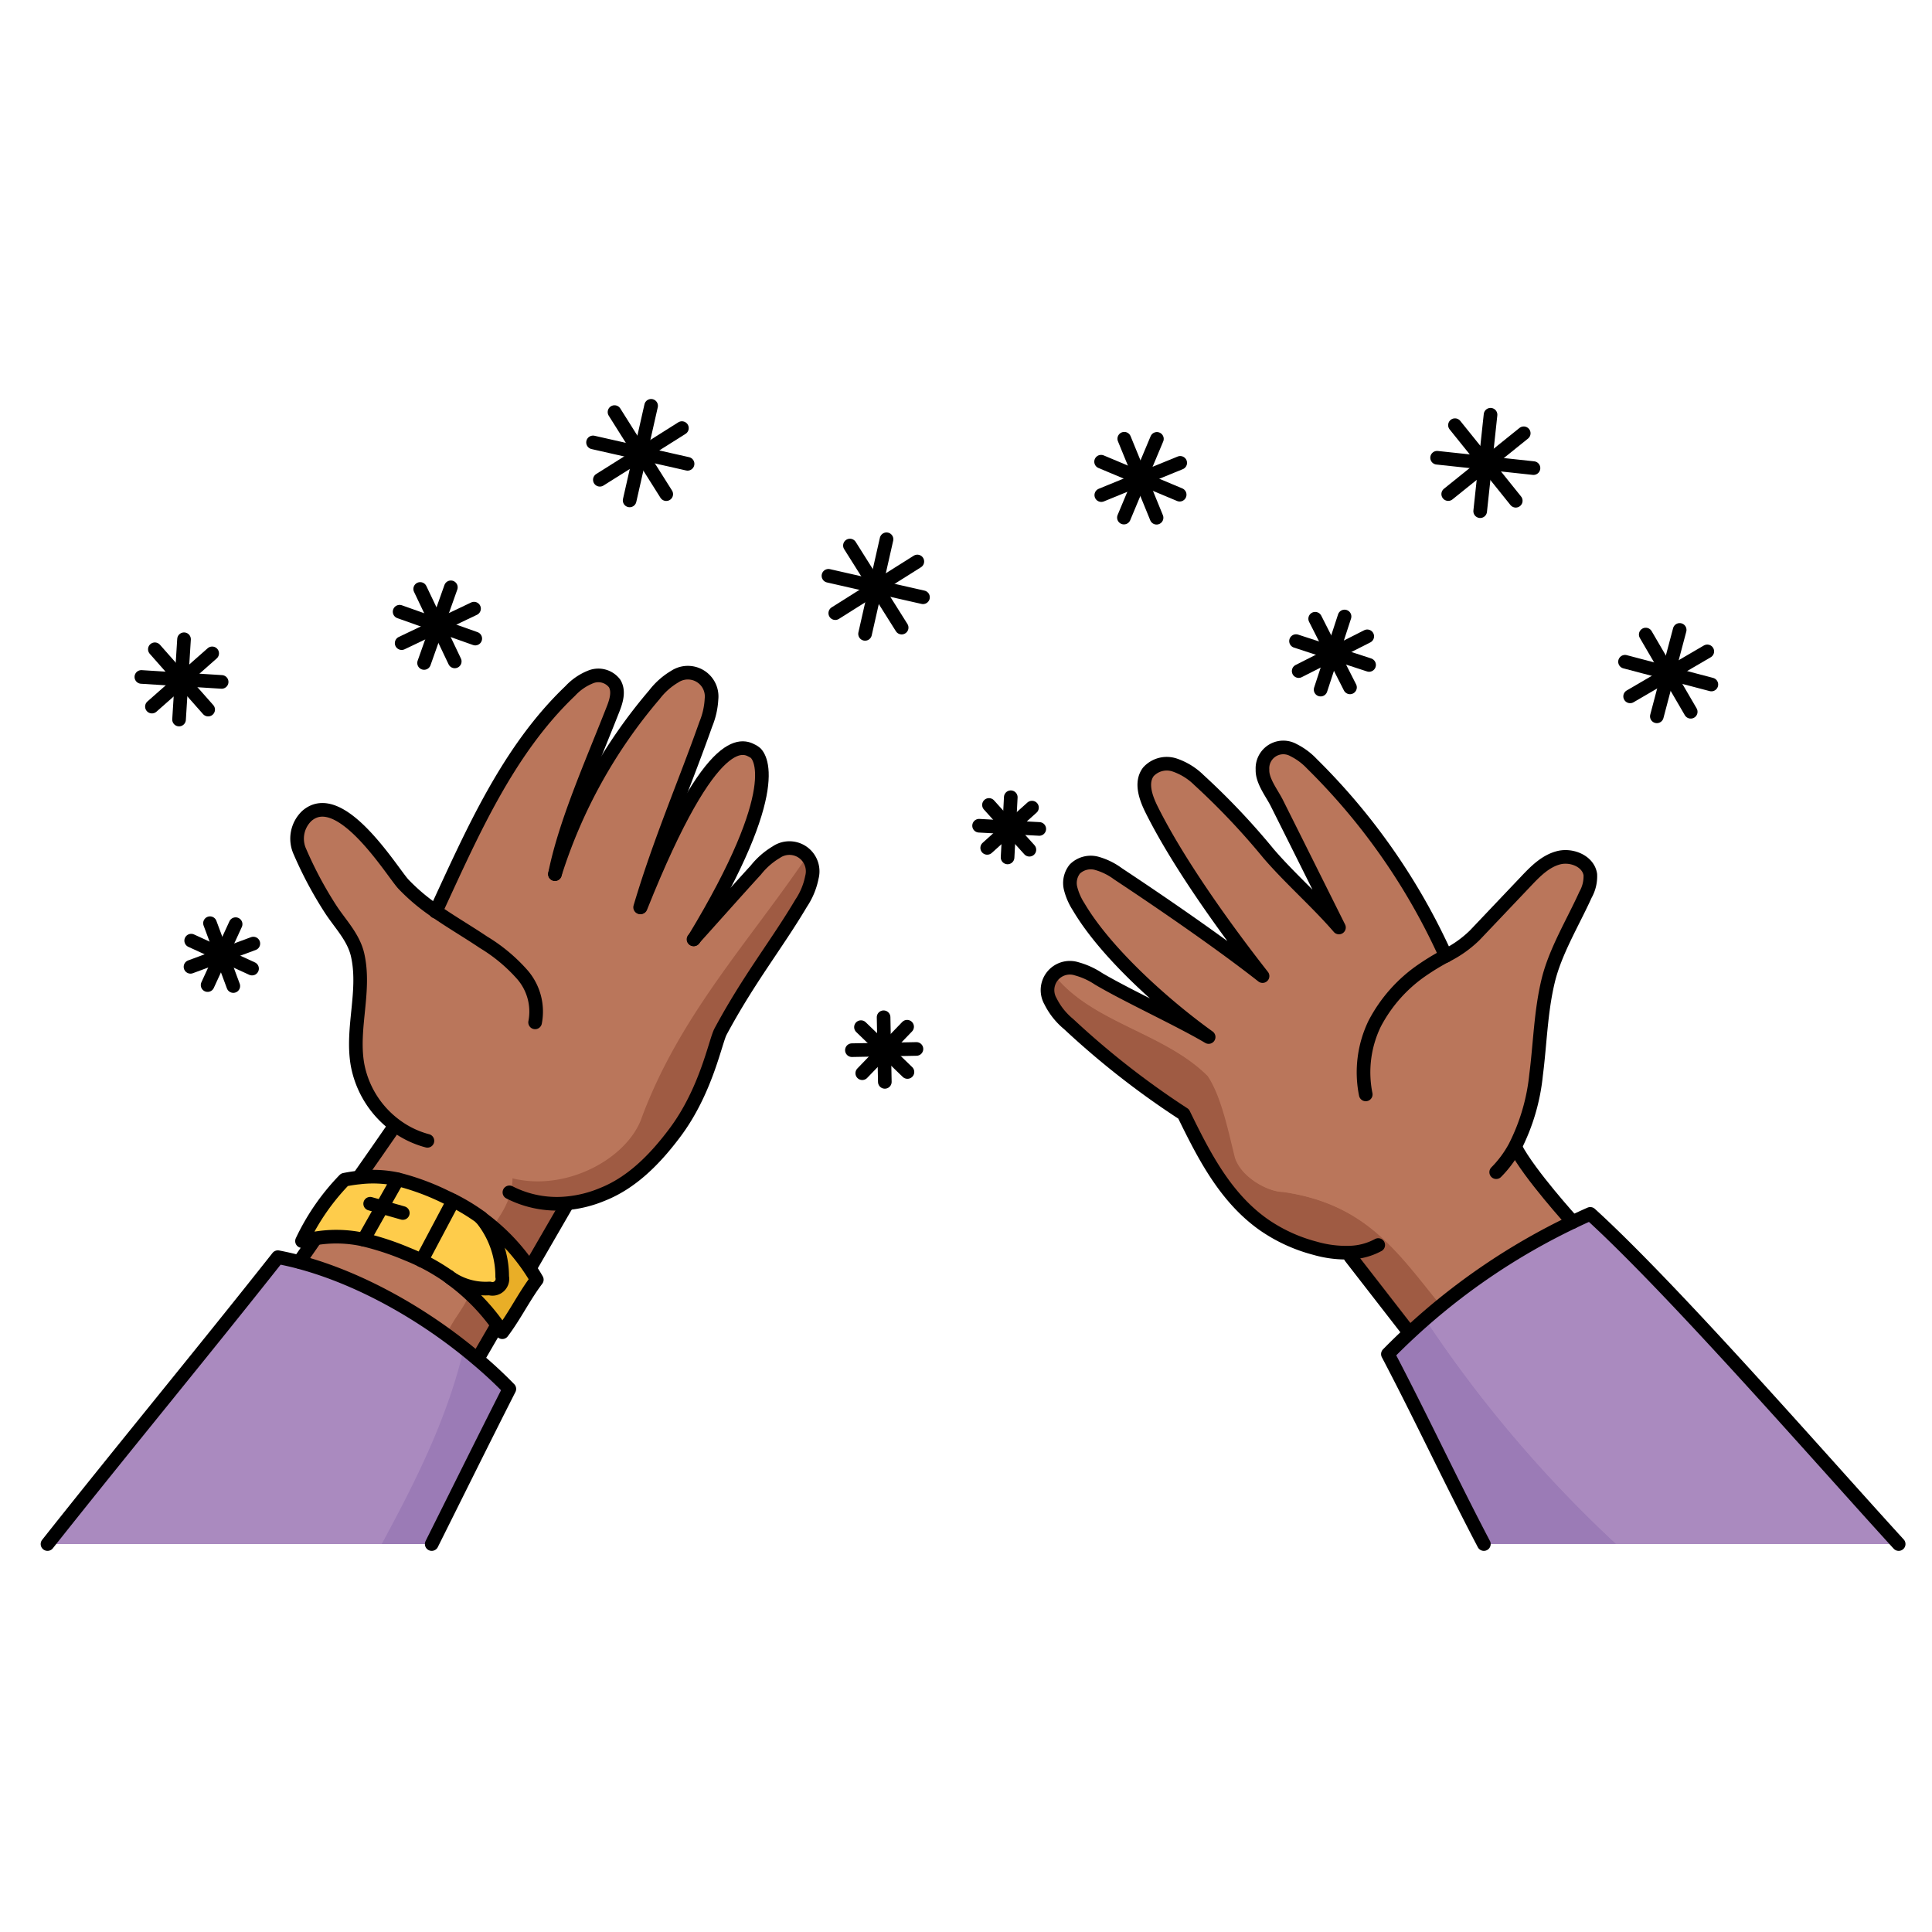 <svg id="Layer_1" data-name="Layer 1" xmlns="http://www.w3.org/2000/svg" viewBox="0 0 283.46 283.46"><defs><style>.cls-1{fill:#aa8abf;}.cls-2{fill:#ba765b;}.cls-3{fill:#fecc4b;}.cls-4{fill:#9b7bb6;}.cls-5{fill:#9f5b43;}.cls-6{fill:#e9ae27;}.cls-7{fill:none;stroke:#000;stroke-linecap:round;stroke-linejoin:round;stroke-width:2px;}</style></defs><path class="cls-1" d="M278.78,226.53H217.92c-4.87-9.27-9.21-18.6-14.08-27.87q1.57-1.6,3.22-3.13A95.74,95.74,0,0,1,231,179.28c.85-.41,1.71-.81,2.58-1.19C245.8,189.24,267.59,214.29,278.78,226.53Z"/><path class="cls-2" d="M198.31,183.8a16.52,16.52,0,0,1-5.22-.65,23.62,23.62,0,0,1-7.55-3.49c-5.57-4-8.69-10-11.69-16.2A122.71,122.71,0,0,1,157,150.27a10.19,10.19,0,0,1-2.66-3.34,3.28,3.28,0,0,1,3.86-4.76,11,11,0,0,1,3.19,1.46c4.15,2.46,12,6.07,16.15,8.54-6.41-4.6-15-12.31-19.07-19.1a9,9,0,0,1-1.19-2.73,3.29,3.29,0,0,1,.63-2.82,3.33,3.33,0,0,1,3.22-.83,9.58,9.58,0,0,1,3.12,1.54c6.37,4.21,15.21,10.28,21.2,15-5.42-6.91-12.34-16.54-16.26-24.4-.88-1.76-1.68-4-.49-5.57a3.65,3.65,0,0,1,3.85-1,9.39,9.39,0,0,1,3.57,2.21,104.59,104.59,0,0,1,10.23,10.81c3.15,3.66,7.16,7.16,10.31,10.82l-6.12-12.27c-1-2-2-4-3-6-.73-1.45-2.17-3.24-2.1-4.9a3.06,3.06,0,0,1,4.56-2.85,9.53,9.53,0,0,1,2.69,2,93.78,93.78,0,0,1,19.64,28.19,16.67,16.67,0,0,0,4.24-3l7.54-7.94c1.36-1.44,2.84-2.94,4.76-3.44s4.37.5,4.67,2.46a5.47,5.47,0,0,1-.7,3c-1.84,4.07-4.47,8.36-5.5,12.7-1.08,4.51-1.17,9.18-1.76,13.76a29.88,29.88,0,0,1-3.1,10.55l.08.05c2,3.88,8.39,10.91,8.39,10.91h0a95.74,95.74,0,0,0-23.89,16.25l-.49-.51-8.22-10.62Z"/><path class="cls-2" d="M64.13,133.74c5.32-11.47,10.54-23.61,19.74-32.38A8.19,8.19,0,0,1,87,99.25a3,3,0,0,1,3.39,1c.7,1.15.24,2.62-.26,3.87-3.22,8.2-7.05,16.65-8.49,24.1a75.34,75.34,0,0,1,14.6-26.31,10.49,10.49,0,0,1,3-2.67,3.49,3.49,0,0,1,5.39,3.3,11.18,11.18,0,0,1-.83,3.67c-3.12,8.83-6.77,17.19-9.64,26.88,10.78-27,15.3-23.57,16.66-22.79.8.45,4.68,5.15-8.86,27.49,2.12-2.34,6.25-7,9.14-10.16a11,11,0,0,1,3-2.63,3.41,3.41,0,0,1,5.23,3.68,10.43,10.43,0,0,1-1.58,3.81c-3.6,6.07-7.65,11.07-11.82,18.83-.77,1.44-2.1,8.74-6.74,14.89-2.83,3.77-6.23,7.27-10.6,9.05a17.71,17.71,0,0,1-5.42,1.27l0,.45-5,8.64-.4.26a29.58,29.58,0,0,0-7-7.22h0a29.43,29.43,0,0,0-4.09-2.5c-.35-.18-.71-.35-1.07-.51A35.61,35.61,0,0,0,58.55,173a17.1,17.1,0,0,0-5.64-.26l0-.12c1.68-2.38,3.36-4.76,5-7.18l.3-.39a14.33,14.33,0,0,1-5.58-8.82c-1-5.36,1.2-10.83,0-16.16-.6-2.61-2.55-4.52-4-6.73a57.07,57.07,0,0,1-4.43-8.31,4.6,4.6,0,0,1,1-5.28c4.93-4.33,12.54,8.23,14.16,10A28.63,28.63,0,0,0,64.13,133.74Z"/><path class="cls-3" d="M77.84,185.9c.41.6.8,1.21,1.16,1.84-1.86,2.45-3.21,5.27-5.06,7.71q-.34-.52-.72-1a30.3,30.3,0,0,0-6.78-6.83A9.2,9.2,0,0,0,72.06,189a1.46,1.46,0,0,0,1.84-1.72,13.51,13.51,0,0,0-3.09-8.64A29.58,29.58,0,0,1,77.84,185.9Z"/><path class="cls-3" d="M73.9,187.32A1.46,1.46,0,0,1,72.06,189a9.2,9.2,0,0,1-5.62-1.47l-.37-.27a31,31,0,0,0-4-2.38l4.64-8.75a29.43,29.43,0,0,1,4.09,2.5h0A13.51,13.51,0,0,1,73.9,187.32Z"/><path class="cls-2" d="M62.07,184.92a31,31,0,0,1,4,2.38l.37.27a30.3,30.3,0,0,1,6.78,6.83l-.09.07-2.72,4.69-.18.22c-7.46-6.34-17-11.79-26.12-14.23v0c.73-1.07,1.47-2.13,2.21-3.19l0-.2h0a18.57,18.57,0,0,1,7.27.15A40.59,40.59,0,0,1,60,184C60.67,184.27,61.38,184.58,62.07,184.92Z"/><path class="cls-1" d="M70.23,199.38a64.2,64.2,0,0,1,4.71,4.39c-4.12,8.12-7.61,15.2-11.39,22.76H7.2c11.11-14,22.74-28.06,33.8-42.09,1,.2,2.07.44,3.11.71C53.28,187.59,62.77,193,70.23,199.38Z"/><path class="cls-3" d="M56.26,177.09,58.55,173a35.61,35.61,0,0,1,7.09,2.62c.36.16.72.33,1.07.51l-4.64,8.75c-.69-.34-1.4-.65-2.12-.94a40.59,40.59,0,0,0-6.39-2.11Z"/><path class="cls-3" d="M56.26,177.09l-2.7,4.78a18.57,18.57,0,0,0-7.27-.15h0q-.85.14-1.77.36a33.22,33.22,0,0,1,6.23-9q1.14-.23,2.16-.33a17.1,17.1,0,0,1,5.64.26Z"/><path class="cls-4" d="M209.1,193.52c-.76.67-1.51,1.33-2.25,2q-1.65,1.53-3.22,3.13c4.87,9.27,9.21,18.6,14.08,27.87h19.42A183.8,183.8,0,0,1,209.1,193.52Z"/><path class="cls-1" d="M233.32,178.1c-.87.38-1.73.78-2.58,1.19a96,96,0,0,0-21.64,14.23,183.8,183.8,0,0,0,28,33h41.44C267.38,214.3,245.59,189.25,233.32,178.1Z"/><path class="cls-5" d="M188.19,174.88c-2,0-6-2-7-5-1-4-2-9-4-12-6.41-6.41-17-7.8-22.57-14.89a3.7,3.7,0,0,0-.51,3.95,10.19,10.19,0,0,0,2.66,3.34,122.71,122.71,0,0,0,16.87,13.19c3,6.15,6.12,12.24,11.69,16.2a23.62,23.62,0,0,0,7.55,3.49,16.52,16.52,0,0,0,5.22.65l0,.6L206.36,195l.49.51c1.47-1.37,3-2.68,4.55-3.95C205.06,183.78,200.47,176.64,188.19,174.88Z"/><path class="cls-2" d="M227.13,144c1-4.34,3.66-8.63,5.5-12.7a5.47,5.47,0,0,0,.7-2.95c-.3-2-2.75-3-4.67-2.46s-3.4,2-4.76,3.44l-7.54,7.94a16.67,16.67,0,0,1-4.24,3,93.78,93.78,0,0,0-19.64-28.19,9.53,9.53,0,0,0-2.69-2,3.06,3.06,0,0,0-4.56,2.85c-.07,1.66,1.37,3.45,2.1,4.9,1,2,2,4,3,6l6.12,12.27c-3.15-3.66-7.16-7.16-10.31-10.82a104.59,104.59,0,0,0-10.23-10.81,9.39,9.39,0,0,0-3.57-2.21,3.65,3.65,0,0,0-3.85,1c-1.19,1.57-.39,3.81.49,5.57,3.92,7.86,10.84,17.49,16.26,24.4-6-4.72-14.83-10.79-21.2-15a9.58,9.58,0,0,0-3.12-1.54,3.33,3.33,0,0,0-3.22.83,3.29,3.29,0,0,0-.63,2.82,9,9,0,0,0,1.19,2.73c4,6.79,12.66,14.5,19.07,19.1-4.16-2.47-12-6.08-16.15-8.54a11,11,0,0,0-3.19-1.46,3.7,3.7,0,0,0-3.3.75l0,.06c5.58,7.09,16.16,8.48,22.57,14.89,2,3,3,8,4,12,1,3,5,5,7,5,12.28,1.76,16.87,8.9,23.21,16.71a95.83,95.83,0,0,1,19.34-12.3h0s-6.36-7-8.39-10.91l-.08-.05a29.88,29.88,0,0,0,3.1-10.55C226,153.19,226.05,148.52,227.13,144Z"/><path class="cls-2" d="M94.19,163.88c5.6-14.94,15.57-25.53,24.19-38.27a2.89,2.89,0,0,0-.62-.59,3.82,3.82,0,0,0-3.84,0,11,11,0,0,0-3,2.63c-2.89,3.18-7,7.82-9.14,10.16,13.54-22.34,9.66-27,8.86-27.49-1.36-.78-5.88-4.24-16.66,22.79,2.87-9.69,6.52-18.05,9.64-26.88a11.18,11.18,0,0,0,.83-3.67A3.49,3.49,0,0,0,99,99.27a10.49,10.49,0,0,0-3,2.67,75.34,75.34,0,0,0-14.6,26.31c1.44-7.45,5.27-15.9,8.49-24.1.5-1.25,1-2.72.26-3.87a3,3,0,0,0-3.39-1,8.19,8.19,0,0,0-3.12,2.11c-9.2,8.77-14.42,20.91-19.74,32.38a28.63,28.63,0,0,1-4.76-4c-1.62-1.74-9.23-14.3-14.16-10a4.6,4.6,0,0,0-1,5.28,57.07,57.07,0,0,0,4.43,8.31c1.42,2.21,3.37,4.12,4,6.73,1.24,5.33-.93,10.8,0,16.16A14.33,14.33,0,0,0,58,165.1l-.3.39c-1.66,2.42-3.34,4.8-5,7.18l0,.12a17.1,17.1,0,0,1,5.64.26,35.61,35.61,0,0,1,7.09,2.62c.36.16.72.33,1.07.51a29.43,29.43,0,0,1,4.09,2.5h0c.57.42,1.11.86,1.65,1.32,1.53-2.12,2.94-4.39,2.94-7.13C83.19,174.88,92.19,169.88,94.19,163.88Z"/><path class="cls-5" d="M94.19,163.88c-2,6-11,11-19,9,0,2.74-1.41,5-2.94,7.13a29,29,0,0,1,5.38,5.9l.4-.26L83,177l0-.45a17.71,17.71,0,0,0,5.42-1.27c4.37-1.78,7.77-5.28,10.6-9,4.64-6.15,6-13.45,6.74-14.89,4.17-7.76,8.22-12.76,11.82-18.83a10.43,10.43,0,0,0,1.58-3.81,4.13,4.13,0,0,0-.77-3.1C109.76,138.35,99.79,148.94,94.19,163.88Z"/><path class="cls-6" d="M77.63,185.91c.41.6.8,1.21,1.16,1.84-1.86,2.45-3.21,5.27-5.06,7.71q-.35-.53-.72-1.05a30.3,30.3,0,0,0-6.78-6.83,9.2,9.2,0,0,0,5.62,1.47,1.46,1.46,0,0,0,1.84-1.72,13.51,13.51,0,0,0-3.09-8.64A29.58,29.58,0,0,1,77.63,185.91Z"/><path class="cls-3" d="M73.69,187.33a1.46,1.46,0,0,1-1.84,1.72,9.2,9.2,0,0,1-5.62-1.47l-.37-.27a31,31,0,0,0-4-2.38l4.64-8.75a29.43,29.43,0,0,1,4.09,2.5h0A13.51,13.51,0,0,1,73.69,187.33Z"/><path class="cls-5" d="M68.87,189.78c-.74,2.22-2.56,3.89-3.33,6.09,1.55,1.13,3,2.31,4.48,3.52l.18-.22,2.72-4.69.09-.07A29.86,29.86,0,0,0,68.87,189.78Z"/><path class="cls-2" d="M66.23,187.58l-.37-.27a31,31,0,0,0-4-2.38c-.69-.34-1.4-.65-2.12-.94a40.59,40.59,0,0,0-6.39-2.11,18.57,18.57,0,0,0-7.27-.15h0l0,.2c-.74,1.06-1.48,2.12-2.21,3.19v0a68,68,0,0,1,21.64,10.71c.77-2.2,2.59-3.87,3.33-6.09A32.39,32.39,0,0,0,66.23,187.58Z"/><path class="cls-1" d="M43.9,185.16c-1-.27-2.08-.51-3.11-.71-11.06,14-22.69,28.06-33.8,42.09H56c5-9.23,9.71-18.59,12.11-28.73C61,192.15,52.29,187.39,43.9,185.16Z"/><path class="cls-4" d="M74.73,203.78A64.2,64.2,0,0,0,70,199.39c-.63-.53-1.28-1.06-1.94-1.58C65.68,208,61,217.31,56,226.54h7.37C67.12,219,70.61,211.9,74.73,203.78Z"/><path class="cls-3" d="M56.05,177.1l2.29-4a35.61,35.61,0,0,1,7.09,2.62c.36.16.72.33,1.07.51l-4.64,8.75c-.69-.34-1.4-.65-2.12-.94a40.59,40.59,0,0,0-6.39-2.11Z"/><path class="cls-3" d="M56.05,177.1l-2.7,4.78a18.57,18.57,0,0,0-7.27-.15h0q-.86.13-1.77.36a33.22,33.22,0,0,1,6.23-9q1.14-.23,2.16-.33a17.1,17.1,0,0,1,5.64.26Z"/><path class="cls-7" d="M78.51,150a8.27,8.27,0,0,0-1.87-7,24.43,24.43,0,0,0-5.7-4.75c-2.27-1.53-4.72-2.95-7-4.54a28.63,28.63,0,0,1-4.76-4c-1.62-1.74-9.23-14.3-14.16-10a4.6,4.6,0,0,0-1,5.28,57.07,57.07,0,0,0,4.43,8.31c1.42,2.21,3.37,4.12,4,6.73,1.24,5.33-.93,10.8,0,16.16A14.33,14.33,0,0,0,58,165.1a13.64,13.64,0,0,0,4.71,2.28"/><path class="cls-7" d="M63.92,133.76h0c5.32-11.47,10.54-23.61,19.74-32.38a8.19,8.19,0,0,1,3.12-2.11,3,3,0,0,1,3.39,1c.7,1.15.24,2.62-.26,3.87-3.22,8.2-7,16.65-8.49,24.1"/><path class="cls-7" d="M81.42,128.25A75.34,75.34,0,0,1,96,101.94a10.49,10.49,0,0,1,3-2.67,3.49,3.49,0,0,1,5.39,3.3,11.18,11.18,0,0,1-.83,3.67c-3.12,8.83-6.77,17.19-9.64,26.88"/><path class="cls-7" d="M94,133.12c10.78-27,15.3-23.57,16.66-22.79.8.45,4.68,5.15-8.86,27.49"/><path class="cls-7" d="M101.75,137.82c2.12-2.34,6.25-7,9.14-10.16a11,11,0,0,1,3-2.63,3.41,3.41,0,0,1,5.23,3.68,10.43,10.43,0,0,1-1.58,3.81c-3.6,6.07-7.65,11.07-11.82,18.83-.77,1.44-2.1,8.74-6.74,14.89-2.83,3.77-6.23,7.27-10.6,9A17.71,17.71,0,0,1,83,176.56a15.29,15.29,0,0,1-8.26-1.62"/><path class="cls-7" d="M46.12,181.94c-.74,1.06-1.48,2.12-2.21,3.19"/><path class="cls-7" d="M57.7,165.49c-1.66,2.42-3.34,4.8-5,7.18"/><path class="cls-7" d="M72.92,194.48l-2.72,4.69"/><path class="cls-7" d="M83,177l-5,8.64"/><path class="cls-7" d="M70.6,178.69a29.58,29.58,0,0,1,7,7.22c.41.6.8,1.21,1.16,1.84-1.86,2.45-3.21,5.27-5.06,7.71q-.35-.53-.72-1.05a30.3,30.3,0,0,0-6.78-6.83"/><path class="cls-7" d="M65.86,187.31a31,31,0,0,0-4-2.38c-.69-.34-1.4-.65-2.12-.94a40.59,40.59,0,0,0-6.39-2.11,18.57,18.57,0,0,0-7.27-.15h0q-.86.13-1.77.36a33.22,33.22,0,0,1,6.23-9q1.14-.23,2.16-.33a17.1,17.1,0,0,1,5.64.26,35.61,35.61,0,0,1,7.09,2.62c.36.16.72.33,1.07.51a29.43,29.43,0,0,1,4.09,2.5"/><path class="cls-7" d="M70.59,178.68h0a13.51,13.51,0,0,1,3.09,8.64,1.46,1.46,0,0,1-1.84,1.72,9.2,9.2,0,0,1-5.62-1.47l-.37-.27"/><path class="cls-7" d="M63.34,226.54c3.78-7.56,7.27-14.64,11.39-22.76A64.2,64.2,0,0,0,70,199.39c-7.46-6.34-16.95-11.79-26.12-14.23-1-.27-2.08-.51-3.11-.71-11.06,14-22.69,28.06-33.8,42.09"/><path class="cls-7" d="M200.38,160.57a16.39,16.39,0,0,1,1.29-10.34,21.72,21.72,0,0,1,7.14-8,35.63,35.63,0,0,1,3.31-2,16.67,16.67,0,0,0,4.24-3l7.54-7.94c1.36-1.44,2.84-2.94,4.76-3.44s4.37.5,4.67,2.46a5.47,5.47,0,0,1-.7,2.95c-1.84,4.07-4.47,8.36-5.5,12.7-1.08,4.51-1.17,9.18-1.76,13.76a29.88,29.88,0,0,1-3.1,10.55,16.09,16.09,0,0,1-2.75,3.71"/><path class="cls-7" d="M212.12,140.25a93.78,93.78,0,0,0-19.64-28.19,9.53,9.53,0,0,0-2.69-2,3.06,3.06,0,0,0-4.56,2.85c-.07,1.66,1.37,3.45,2.1,4.9,1,2,2,4,3,6l6.12,12.27c-3.15-3.66-7.16-7.16-10.31-10.82a104.59,104.59,0,0,0-10.23-10.81,9.39,9.39,0,0,0-3.57-2.21,3.65,3.65,0,0,0-3.85,1c-1.19,1.57-.39,3.81.49,5.57,3.92,7.86,10.84,17.49,16.26,24.4-6-4.72-14.83-10.79-21.2-15a9.58,9.58,0,0,0-3.12-1.54,3.33,3.33,0,0,0-3.22.83,3.29,3.29,0,0,0-.63,2.82,9,9,0,0,0,1.19,2.73c4,6.79,12.66,14.5,19.07,19.1-4.16-2.47-12-6.08-16.15-8.54a11,11,0,0,0-3.19-1.46,3.28,3.28,0,0,0-3.86,4.76,10.19,10.19,0,0,0,2.66,3.34,122.71,122.71,0,0,0,16.87,13.19c3,6.15,6.12,12.24,11.69,16.2a23.62,23.62,0,0,0,7.55,3.49,16.52,16.52,0,0,0,5.22.65,9.3,9.3,0,0,0,4.09-1.11"/><path class="cls-7" d="M198.14,184.41,206.36,195"/><path class="cls-7" d="M222.35,168.37c2,3.88,8.39,10.91,8.39,10.91"/><path class="cls-7" d="M278.57,226.54c-11.19-12.24-33-37.29-45.25-48.44-.87.38-1.73.78-2.58,1.19a95.74,95.74,0,0,0-23.89,16.25q-1.65,1.53-3.22,3.13c4.87,9.27,9.21,18.6,14.08,27.87"/><polyline class="cls-7" points="58.34 173.05 56.05 177.1 53.35 181.88"/><polyline class="cls-7" points="66.5 176.18 61.86 184.93 61.86 184.94"/><polyline class="cls-7" points="54.31 176.61 56.05 177.1 59.1 177.97"/><line class="cls-7" x1="128.49" y1="86.06" x2="121.55" y2="84.48"/><polyline class="cls-7" points="135.42 87.63 128.68 86.1 128.5 86.06"/><polyline class="cls-7" points="128.49 86.06 128.45 86.24 126.92 93"/><line class="cls-7" x1="130.07" y1="79.12" x2="128.5" y2="86.06"/><polyline class="cls-7" points="132.29 92.08 128.57 86.17 128.5 86.06 128.49 86.06 124.7 80.04"/><polyline class="cls-7" points="122.55 89.96 128.45 86.24 128.57 86.17 128.68 86.1 134.59 82.38"/><polyline class="cls-7" points="152.48 121.62 148.18 121.39 148.07 121.39 143.65 121.15"/><polyline class="cls-7" points="148.3 116.97 148.07 121.39 148.06 121.5 147.83 125.8"/><polyline class="cls-7" points="151.03 124.67 148.12 121.45 148.07 121.39 145.1 118.1"/><polyline class="cls-7" points="144.84 124.4 148.06 121.5 148.12 121.45 148.18 121.39 151.41 118.49"/><polyline class="cls-7" points="200.87 97.56 195.67 95.86 195.52 95.81 195.51 95.81 190.15 94.06"/><polyline class="cls-7" points="197.27 90.45 195.52 95.81 195.52 95.82 195.47 95.96 193.76 101.18"/><polyline class="cls-7" points="198.07 100.85 195.56 95.91 195.52 95.82 195.51 95.81 192.96 90.78"/><polyline class="cls-7" points="190.54 98.46 195.47 95.96 195.56 95.91 195.67 95.86 200.6 93.36"/><polyline class="cls-7" points="224.99 68.68 218.13 67.94 217.93 67.92 210.85 67.16"/><polyline class="cls-7" points="217.93 67.93 217.91 68.12 217.17 75"/><line class="cls-7" x1="218.69" y1="60.85" x2="217.93" y2="67.92"/><polyline class="cls-7" points="222.39 73.47 218.02 68.03 217.93 67.93 217.93 67.92 213.47 62.38"/><polyline class="cls-7" points="212.48 72.49 217.91 68.12 218.02 68.03 218.13 67.94 223.56 63.57"/><polyline class="cls-7" points="251.09 100.43 244.94 98.81 244.76 98.76 238.42 97.09"/><polyline class="cls-7" points="244.76 98.77 244.72 98.93 243.09 105.1"/><line class="cls-7" x1="246.44" y1="92.42" x2="244.76" y2="98.76"/><polyline class="cls-7" points="248.06 104.43 244.82 98.87 244.76 98.77 244.76 98.76 241.46 93.1"/><polyline class="cls-7" points="239.17 102.17 244.72 98.93 244.82 98.87 244.94 98.81 250.49 95.57"/><polyline class="cls-7" points="69.73 93.69 64.35 91.78 64.18 91.72 58.63 89.75"/><polyline class="cls-7" points="66.15 86.17 64.18 91.72 64.13 91.88 62.22 97.27"/><polyline class="cls-7" points="66.72 97.04 64.24 91.83 64.18 91.72 61.65 86.41"/><polyline class="cls-7" points="58.93 94.36 64.13 91.88 64.24 91.83 64.35 91.78 69.55 89.3"/><polyline class="cls-7" points="32.52 100.05 26.79 99.69 26.63 99.69 20.74 99.32"/><polyline class="cls-7" points="27 93.79 26.63 99.69 26.63 99.84 26.27 105.57"/><polyline class="cls-7" points="30.54 104.11 26.7 99.77 26.63 99.69 22.72 95.26"/><polyline class="cls-7" points="22.29 103.67 26.63 99.84 26.7 99.77 26.79 99.69 31.13 95.86"/><polyline class="cls-7" points="36.98 142.11 32.64 140.12 32.52 140.06 28.05 138.01"/><polyline class="cls-7" points="32.52 140.06 32.46 140.18 30.46 144.53"/><line class="cls-7" x1="34.57" y1="135.59" x2="32.52" y2="140.05"/><polyline class="cls-7" points="34.23 144.67 32.55 140.15 32.52 140.06 32.52 140.05 30.81 135.45"/><polyline class="cls-7" points="27.95 141.85 32.46 140.18 32.55 140.15 32.64 140.12 37.17 138.44"/><polyline class="cls-7" points="134.46 153.9 129.86 153.99 129.73 153.99 124.99 154.08"/><polyline class="cls-7" points="129.64 149.25 129.73 153.99 129.73 154.12 129.82 158.73"/><polyline class="cls-7" points="133.14 157.28 129.8 154.05 129.73 153.99 126.32 150.7"/><polyline class="cls-7" points="126.51 157.46 129.73 154.12 129.8 154.05 129.86 153.99 133.09 150.64"/><line class="cls-7" x1="93.95" y1="66.48" x2="87.01" y2="64.91"/><polyline class="cls-7" points="100.88 68.05 94.15 66.53 93.96 66.48"/><polyline class="cls-7" points="93.95 66.48 93.91 66.68 92.38 73.42"/><line class="cls-7" x1="95.53" y1="59.54" x2="93.96" y2="66.48"/><polyline class="cls-7" points="97.75 72.5 94.03 66.6 93.96 66.48 93.95 66.48 90.16 60.46"/><polyline class="cls-7" points="88.01 70.39 93.91 66.68 94.03 66.6 94.15 66.53 100.05 62.81"/><polyline class="cls-7" points="173.08 72.58 167.48 70.23 167.32 70.16 161.55 67.74"/><polyline class="cls-7" points="167.32 70.17 167.25 70.32 164.9 75.94"/><line class="cls-7" x1="169.74" y1="64.39" x2="167.32" y2="70.16"/><polyline class="cls-7" points="169.69 75.96 167.37 70.28 167.32 70.17 167.32 70.16 164.95 64.37"/><polyline class="cls-7" points="161.58 72.64 167.25 70.32 167.37 70.28 167.48 70.23 173.16 67.91"/></svg>